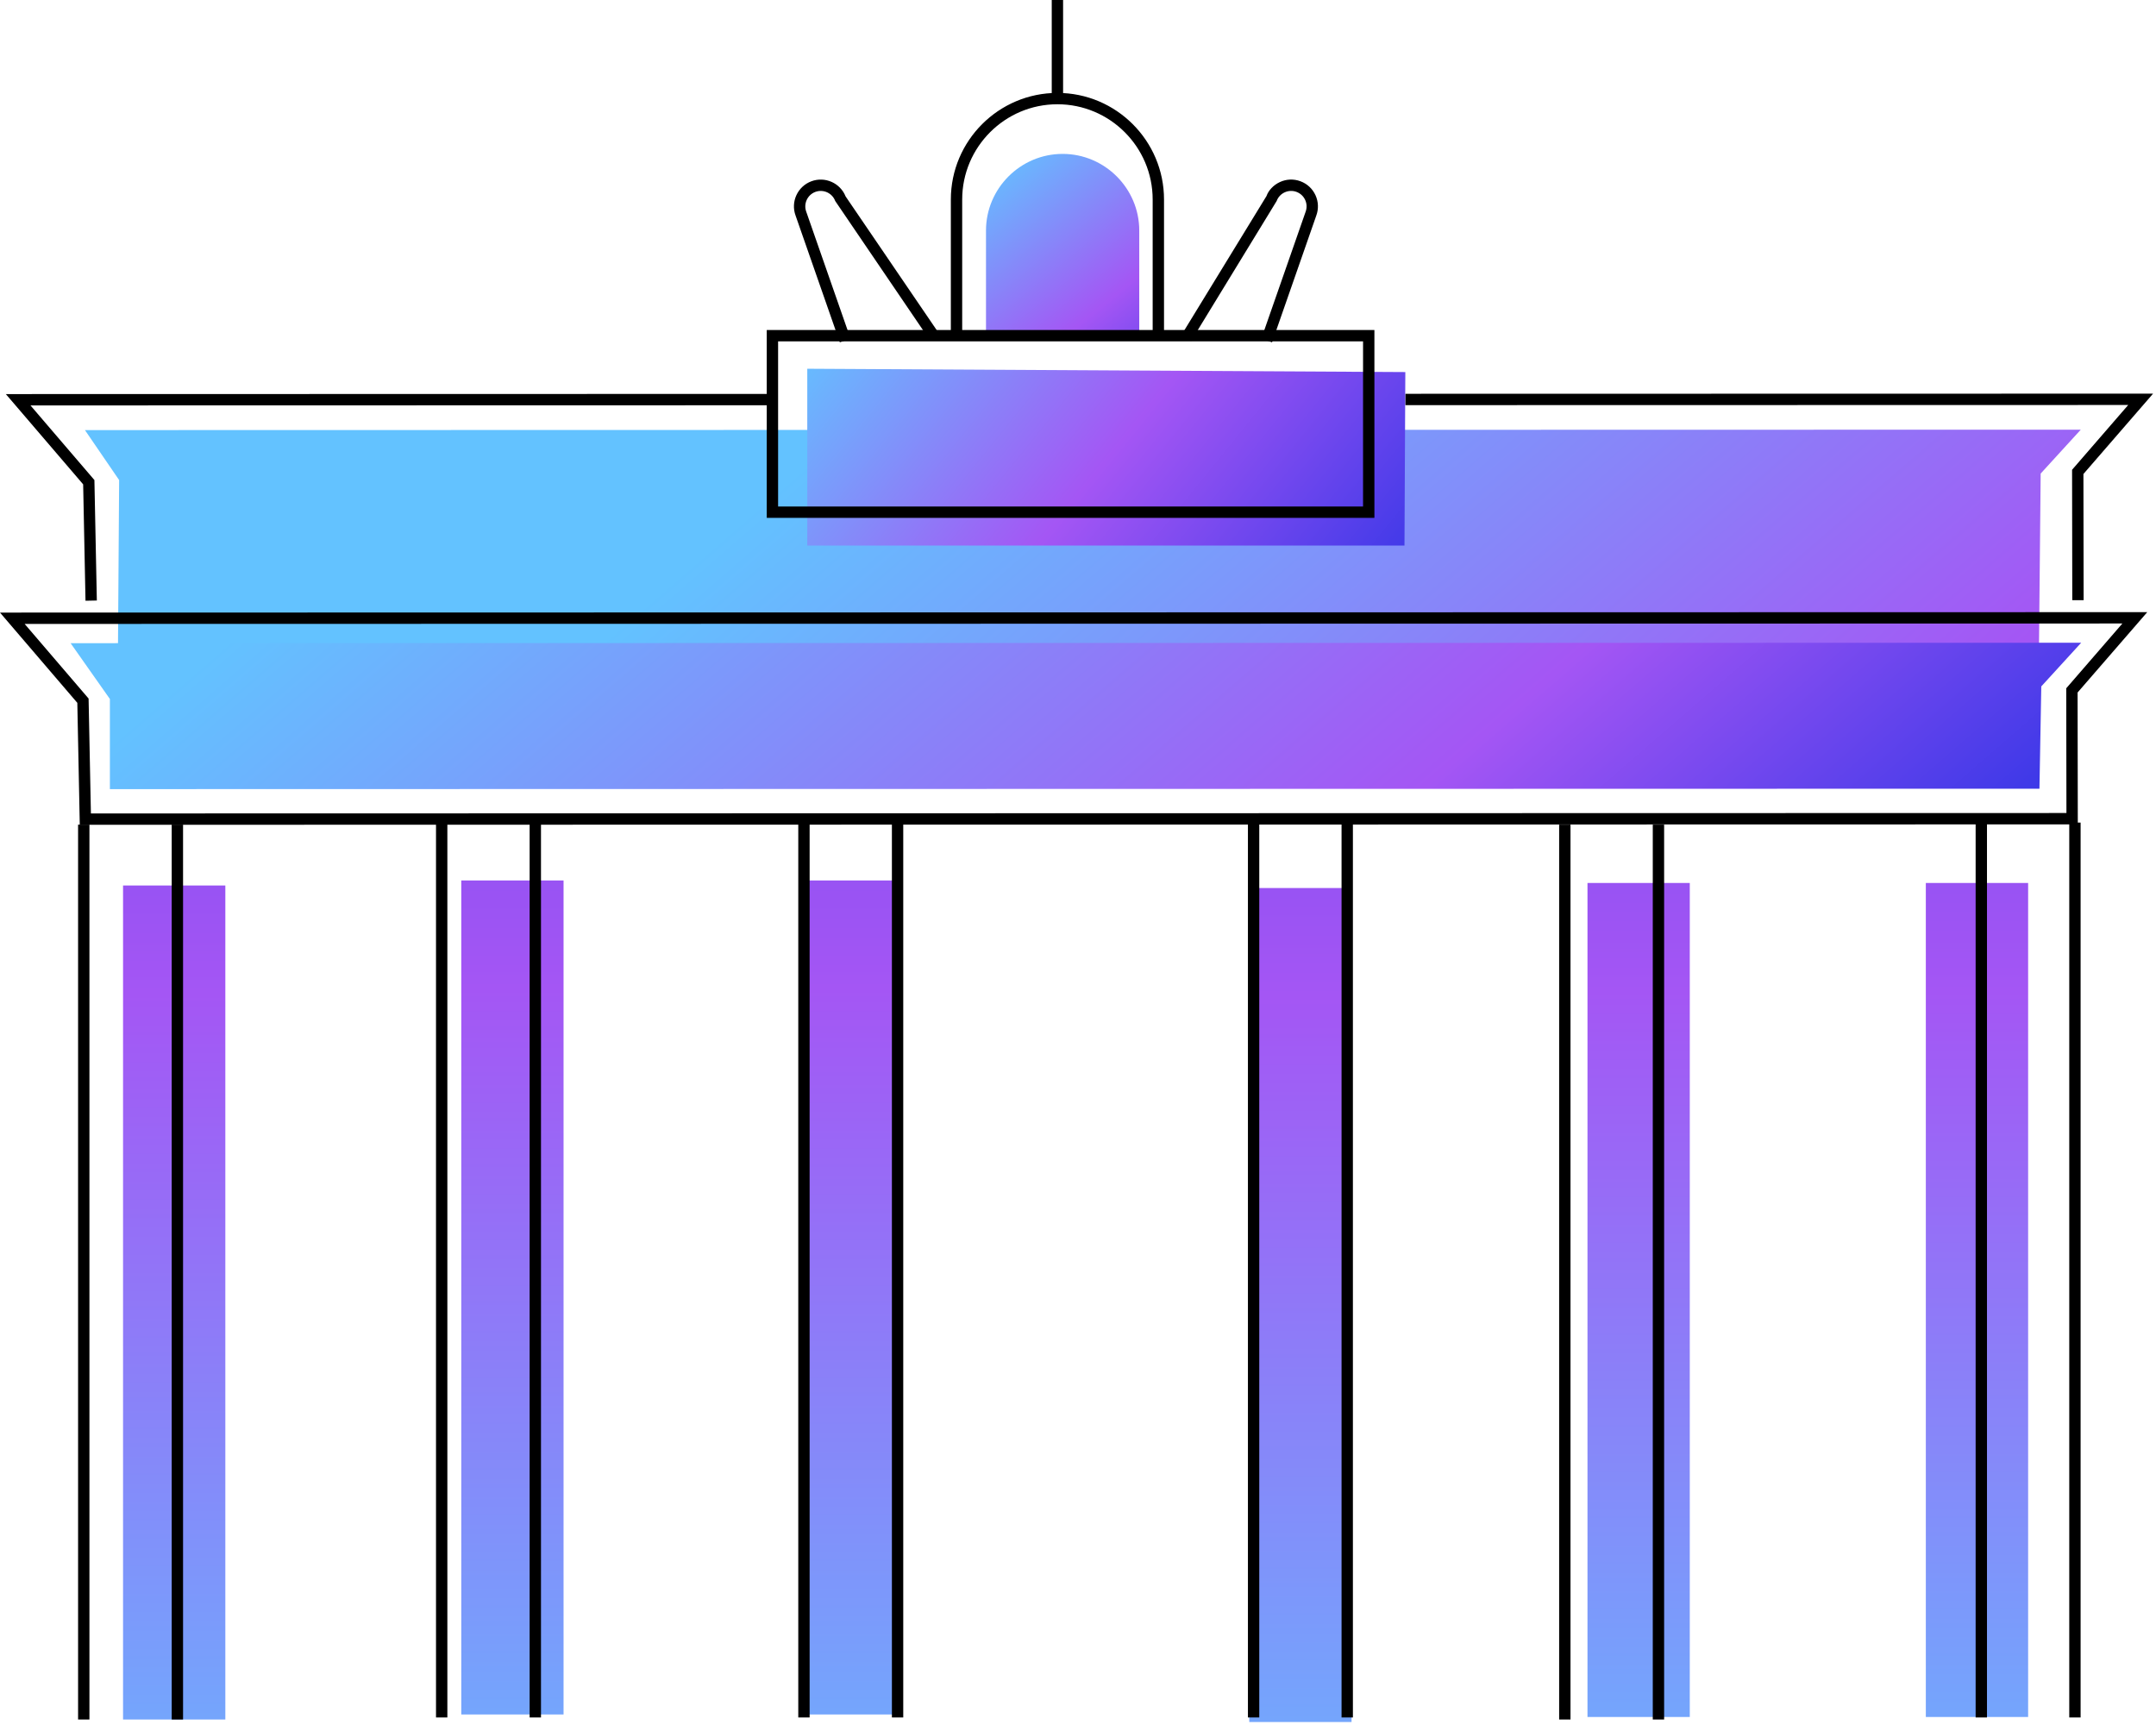 <svg fill="none" height="152" viewBox="0 0 190 152" width="190" xmlns="http://www.w3.org/2000/svg" xmlns:xlink="http://www.w3.org/1999/xlink"><linearGradient id="a" gradientUnits="userSpaceOnUse" x1="86.492" x2="107.899" y1="14.923" y2="41.106"><stop offset="0" stop-color="#63c2ff"/><stop offset=".474" stop-color="#a456f4"/><stop offset=".898" stop-color="#2e34e6"/></linearGradient><linearGradient id="b"><stop offset="0" stop-color="#63c2ff"/><stop offset=".474" stop-color="#a456f4"/><stop offset=".999" stop-color="#2e34e6"/></linearGradient><linearGradient id="c" gradientUnits="userSpaceOnUse" x1="15.35" x2="15.35" xlink:href="#b" y1="174.799" y2="-9.291"/><linearGradient id="d" gradientUnits="userSpaceOnUse" x1="45.157" x2="45.157" xlink:href="#b" y1="174.355" y2="-9.735"/><linearGradient id="e" gradientUnits="userSpaceOnUse" x1="74.974" x2="74.974" xlink:href="#b" y1="174.355" y2="-9.735"/><linearGradient id="f" gradientUnits="userSpaceOnUse" x1="114.6" x2="114.6" xlink:href="#b" y1="175.021" y2="-9.069"/><linearGradient id="g" gradientUnits="userSpaceOnUse" x1="144.406" x2="144.406" xlink:href="#b" y1="174.577" y2="-9.513"/><linearGradient id="h" gradientUnits="userSpaceOnUse" x1="174.224" x2="174.224" xlink:href="#b" y1="174.577" y2="-9.513"/><linearGradient id="i" gradientUnits="userSpaceOnUse" x1="82.113" x2="195.535" xlink:href="#b" y1="31.268" y2="162.207"/><linearGradient id="j" gradientUnits="userSpaceOnUse" x1="60.486" x2="169.329" y1="21.457" y2="147.109"><stop offset="0" stop-color="#63c2ff"/><stop offset=".474" stop-color="#a456f4"/><stop offset=".718" stop-color="#2e34e6"/></linearGradient><linearGradient id="k" gradientUnits="userSpaceOnUse" x1="76.189" x2="121.293" xlink:href="#b" y1="23.181" y2="59.695"/><clipPath id="l"><path d="m0 0h189.742v151.738h-189.742z"/></clipPath><g clip-path="url(#l)"><path d="m100.398 29.425v-9.111c0-3.714-3.039-6.753-6.753-6.753s-6.753 3.039-6.753 6.753v9.111z" fill="url(#a)"/><path d="m19.858 78.026h-9.014v73.49h9.014z" fill="url(#c)"/><path d="m49.664 77.582h-9.014v73.49h9.014z" fill="url(#d)"/><path d="m79.481 77.582h-9.014v73.49h9.014z" fill="url(#e)"/><path d="m119.107 78.248h-9.014v73.49h9.014z" fill="url(#f)"/><path d="m148.914 77.804h-9.015v73.49h9.015z" fill="url(#g)"/><path d="m178.731 77.804h-9.015v73.49h9.015z" fill="url(#h)"/><path d="m179.671 58.727-169.286.038.114-16.463-3.014-4.404 175.886-.037-3.535 3.868z" fill="url(#i)"/><path d="m182.622 52.887-.018-11.492 4.947-5.709-63.704.013v-1l65.895-.013-6.138 7.081.018 11.118z" fill="#000"/><path d="m7.535 52.935-.207-10.256-6.814-7.954 67.358-.014v1l-65.186.014 5.634 6.575.214 10.615z" fill="#000"/><path d="m179.728 69.497-170.044.037v-7.942l-3.462-4.918 177.184-.037-3.515 3.846z" fill="url(#j)"/><g fill="#000"><path d="m7.03 72.678-.216-10.746-6.814-7.954 189.229-.038-6.139 7.081.019 11.619zm-4.857-17.7 5.634 6.575.204 10.125 174.096-.038-.017-10.991 4.947-5.709z"/><path d="m16.132 72.663h-1v78.853h1z"/><path d="m7.881 72.663h-1v78.853h1z"/><path d="m183.356 72.483h-1v78.853h1z"/><path d="m175.105 72.483h-1v78.853h1z"/><path d="m119.226 72.483h-1v78.853h1z"/><path d="m110.975 72.483h-1v78.853h1z"/><path d="m79.6 72.483h-1v78.853h1z"/><path d="m71.349 72.483h-1v78.853h1z"/><path d="m47.675 72.483h-1v78.853h1z"/><path d="m39.424 72.483h-1v78.853h1z"/><path d="m146.653 72.663h-1v78.853h1z"/><path d="m138.402 72.663h-1v78.853h1z"/></g><path d="m71.142 48.074h52.629l.075-15.289-52.704-.293z" fill="url(#k)"/><g fill="#000"><path d="m121.121 45.632h-53.55v-16.553h53.55zm-52.55-1h51.55v-14.553h-51.55z"/><path d="m102.58 29.579h-1v-11.998c0-4.628-3.765-8.394-8.393-8.394-4.628 0-8.393 3.766-8.393 8.394v11.998h-1v-11.998c0-5.18 4.214-9.394 9.393-9.394s9.393 4.214 9.393 9.394z"/><path d="m74.01 30.165-3.898-11.168c-.45-1.211.175-2.572 1.395-3.025 1.2-.445 2.538.151 3.011 1.332l8.223 12.069-.826.563-8.311-12.225c-.261-.703-1.046-1.061-1.749-.802-.703.261-1.063 1.046-.803 1.749l3.901 11.177z"/><path d="m112.102 30.165-.944-.329 3.898-11.168c.129-.35.115-.72-.036-1.05-.152-.331-.423-.582-.764-.709-.342-.127-.71-.112-1.041.039-.33.151-.582.422-.708.763l-7.539 12.335-.854-.522 7.497-12.248c.178-.504.615-.974 1.188-1.237.572-.263 1.213-.287 1.805-.067.591.219 1.061.656 1.325 1.229.262.573.287 1.214.067 1.805z"/><path d="m93.686 0h-1v8.687h1z"/></g></g></svg>